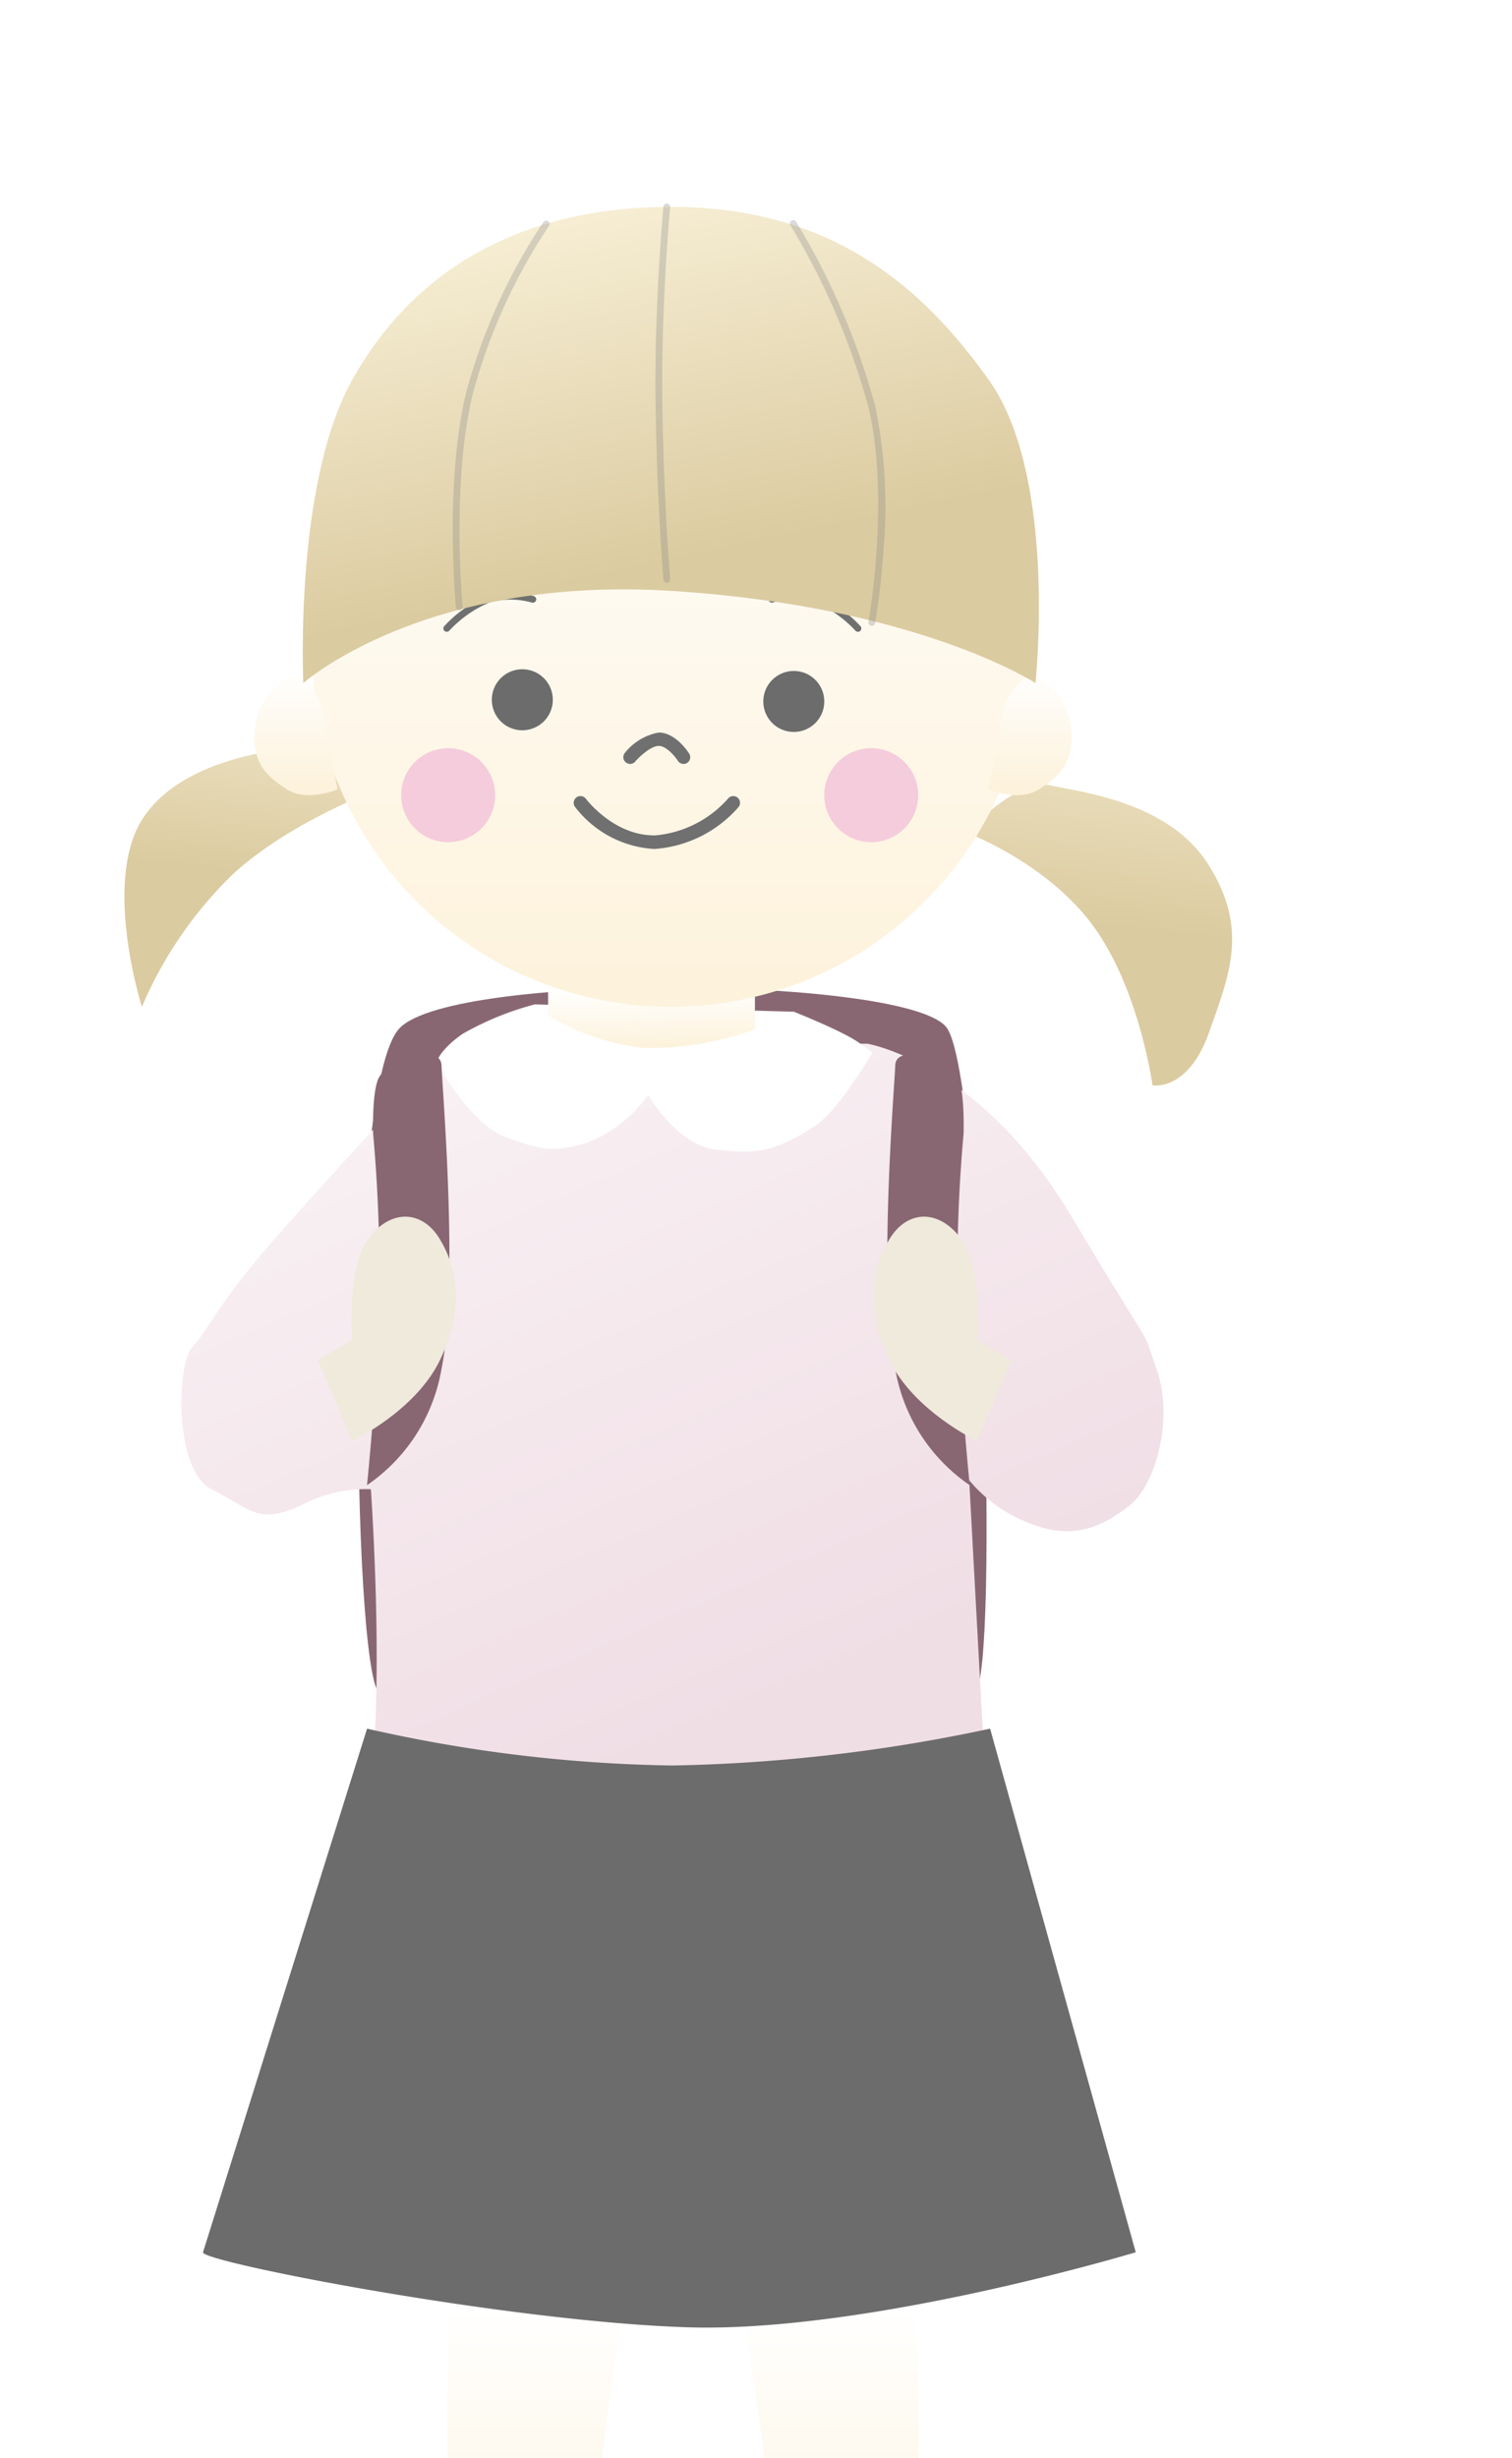 <svg xmlns="http://www.w3.org/2000/svg" xmlns:xlink="http://www.w3.org/1999/xlink" width="112" height="182" viewBox="0 0 112 182"><defs><clipPath id="a"><rect width="112" height="182" transform="translate(793 2449)" fill="#fff" stroke="#707070" stroke-width="1"></rect></clipPath><linearGradient id="b" x1="0.5" x2="0.5" y2="1" gradientUnits="objectBoundingBox"><stop offset="0" stop-color="#fff"></stop><stop offset="1" stop-color="#fdf2db"></stop></linearGradient><linearGradient id="c" x1="0.706" y1="1.296" x2="0.564" gradientUnits="objectBoundingBox"><stop offset="0" stop-color="#fff" stop-opacity="0"></stop><stop offset="0.265" stop-color="#f1e0e6" stop-opacity="0.949"></stop><stop offset="1" stop-color="#f0dee5"></stop></linearGradient><linearGradient id="e" x1="0.294" y1="1.296" x2="0.436" xlink:href="#c"></linearGradient><linearGradient id="f" x1="0.136" y1="-0.491" x2="0.583" y2="0.623" gradientUnits="objectBoundingBox"><stop offset="0" stop-color="#fff"></stop><stop offset="1" stop-color="#f0dee5"></stop></linearGradient><linearGradient id="g" x1="0.466" y1="0.202" xlink:href="#b"></linearGradient><linearGradient id="h" x1="0.681" y1="0.5" x2="0.784" y2="-0.653" gradientUnits="objectBoundingBox"><stop offset="0" stop-color="#dbcba0"></stop><stop offset="1" stop-color="#fcf5df"></stop></linearGradient><linearGradient id="m" x1="0.583" y1="0.715" x2="0.303" y2="-0.124" xlink:href="#h"></linearGradient><filter id="n" x="14.544" y="84.098" width="28.235" height="34.611" filterUnits="userSpaceOnUse"></filter><filter id="p" x="55.69" y="84.098" width="28.235" height="34.611" filterUnits="userSpaceOnUse"></filter></defs><g transform="translate(-793 -2449)" clip-path="url(#a)"><g transform="translate(445.729 23.753)"><g transform="translate(356.488 2440.566)"><g transform="translate(23.582 154.587)"><g transform="translate(0 0)"><path d="M10280.385-19871.912a130.208,130.208,0,0,0,0,16.459c.6,8.227,2.073,16.449,2.073,16.449s-3.751,9.459-2.61,13.574,7.874,3.346,7.874,3.346,5.711.412,6.879-3.707-2.6-13.213-2.6-13.213a123.774,123.774,0,0,1-.8-16.449,81.932,81.932,0,0,1,2.188-15.906Z" transform="translate(-10279.632 19871.912)" fill="#fff"></path><path d="M10281.314-19868.848s-.343,9.893,0,16.463a36.186,36.186,0,0,0,1.563,9.818,16.609,16.609,0,0,1,4.938-.877,14.374,14.374,0,0,1,4.717.877,49.285,49.285,0,0,1-.312-10.584,157.594,157.594,0,0,1,2.121-15.7Z" transform="translate(-10280.829 19869.516)" fill="url(#b)"></path><path d="M10281.229-19704.5l4.776.8s.331,4.486,1.914,4.379,1.814-4.379,1.814-4.379l4.09-.8a15.89,15.89,0,0,1,1.494,7.795c-.439,3.938-1.063,3.584-2.337,4.631s-4.934,1.447-7.935.869-4.345-.68-4.979-3.775S10281.229-19704.5,10281.229-19704.5Z" transform="translate(-10279.867 19741.02)" fill="url(#c)"></path></g><g transform="translate(20.069 0)"><path d="M10294.074-19871.912a130.635,130.635,0,0,1,0,16.459c-.6,8.227-2.074,16.449-2.074,16.449s3.749,9.459,2.61,13.574-7.875,3.346-7.875,3.346-5.71.412-6.878-3.707,2.6-13.213,2.6-13.213a123.491,123.491,0,0,0,.808-16.449,82.2,82.2,0,0,0-2.19-15.906Z" transform="translate(-10279.31 19871.912)" fill="#fff"></path><path d="M10294.189-19868.848s.345,9.893,0,16.463a36.217,36.217,0,0,1-1.562,9.818,16.62,16.62,0,0,0-4.939-.877,14.389,14.389,0,0,0-4.717.877,49.285,49.285,0,0,0,.313-10.584,157.594,157.594,0,0,0-2.121-15.7Z" transform="translate(-10279.16 19869.516)" fill="url(#b)"></path><path d="M10294.085-19704.5l-4.775.8s-.33,4.486-1.915,4.379-1.814-4.379-1.814-4.379l-4.088-.8a15.878,15.878,0,0,0-1.494,7.795c.44,3.938,1.06,3.584,2.337,4.631s4.933,1.447,7.935.869,4.343-.68,4.979-3.775S10294.085-19704.5,10294.085-19704.5Z" transform="translate(-10279.933 19741.02)" fill="url(#e)"></path></g></g><g transform="translate(0 0)"><path d="M20.891,56.745c4.115-4.2,37.89-3.791,40.532,0s3.895,47.549,2.085,49.238-42.192,2.131-44.162,0S16.777,60.945,20.891,56.745Z" transform="translate(-0.497 4.062)" fill="#886773"></path><path d="M10167.348-20274.021c1.2-1.283,1.742-2.979,5.739-7.592s13.526-14.852,13.526-14.852h30.726s8.274,1.334,15.091,12.742,5.04,7.727,6.334,11.34-.035,8.564-2,10.113-4.178,2.611-7.345,1.336a10.689,10.689,0,0,1-4.535-3.211l1.79,33.049s-9.9,14.639-24.768,14.287-20.171-15.715-20.171-15.715-2.141-1.543-1.172-9.437,0-21.516,0-21.516a10.238,10.238,0,0,0-5.188,1.207c-3.234,1.5-3.835.17-6.613-1.207S10166.152-20272.74,10167.348-20274.021Z" transform="translate(-10162.309 20358.438)" fill="url(#f)"></path><g transform="translate(0)"><path d="M10284.792-20309.822a22.1,22.1,0,0,0-5.361,2.189c-1.776,1.242-1.919,2.139-1.919,2.139s2.58,4.578,5.067,5.473,3.382,1.229,6.033.457a10.021,10.021,0,0,0,4.571-3.553s2.114,3.688,5,4.043,4.394.23,7.427-1.795c1.734-1.158,4.172-5.375,4.172-5.375a10.145,10.145,0,0,0-2.1-1.389c-1.448-.748-3.7-1.645-3.7-1.645Z" transform="translate(-10254.392 20368.881)" fill="#fff"></path><g transform="translate(0)"><path d="M10315.4-20320.744l15.318.537v3.7a23.116,23.116,0,0,1-8.2,1.371,16.76,16.76,0,0,1-7.121-2.422Z" transform="translate(-10284.014 20377.42)" fill="url(#g)"></path><path d="M10474.083-20507.836s3.7-4.039,6.152-3.512,8.883,1.252,11.795,5.938,1.562,7.98,0,12.381-4.181,3.9-4.181,3.9-.976-7.158-4.417-11.834S10474.083-20507.836,10474.083-20507.836Z" transform="translate(-10411.694 20554.18)" fill="url(#h)"></path><path d="M10495.249-20505.244s-5.218-2.758-6.221-2.83-8.814.57-11.728,5.262,0,13.844,0,13.844a30.056,30.056,0,0,1,6.786-9.871C10488.576-20502.912,10495.249-20505.244,10495.249-20505.244Z" transform="translate(-10476.006 20548.211)" fill="url(#h)"></path><g transform="translate(9.621 6.014)"><circle cx="26.613" cy="26.613" r="26.613" transform="translate(4.226)" opacity="0.997" fill="url(#b)"></circle><path d="M10220.575-20419.225s-1.285-2.787-2.544-1.957a5.045,5.045,0,0,0-2.4,4.287c0,2.061.859,2.963,2.4,3.949s3.771,0,3.771,0Z" transform="translate(-10215.629 20450.059)" fill="url(#b)"></path><path d="M10216.854-20419.225s1.284-2.787,2.546-1.957a5.045,5.045,0,0,1,2.4,4.287c0,2.061-.86,2.963-2.4,3.949s-3.771,0-3.771,0Z" transform="translate(-10161.263 20450.059)" fill="url(#b)"></path><g transform="translate(10.88 28.228)"><path d="M2.259,0A2.259,2.259,0,1,1,0,2.259,2.259,2.259,0,0,1,2.259,0Z" transform="translate(6.713 0)" fill="#6c6c6c"></path><path d="M3.48,0A3.48,3.48,0,1,1,0,3.48,3.48,3.48,0,0,1,3.48,0Z" transform="translate(0 5.845)" fill="#f5ccdb"></path><path d="M3.48,0A3.48,3.48,0,1,1,0,3.48,3.48,3.48,0,0,1,3.48,0Z" transform="translate(31.338 5.845)" fill="#f5ccdb"></path><circle cx="2.259" cy="2.259" r="2.259" transform="translate(26.822 0.125)" fill="#6c6c6c"></circle><path d="M10102.1-21744.158a7.957,7.957,0,0,1-5.853-3.115.5.5,0,0,1,.105-.7.5.5,0,0,1,.3-.1.5.5,0,0,1,.4.2h0c.021.027,2.044,2.709,5.052,2.709l.1,0a8.163,8.163,0,0,0,5.387-2.732.5.5,0,0,1,.7-.061.5.5,0,0,1,.062.705,9.086,9.086,0,0,1-6.133,3.088Z" transform="translate(-10083.371 21757.465)" fill="#707070"></path><path d="M11.656,5.8a.5.5,0,0,1-.422-.232c-.182-.284-.834-1.1-1.413-1.1S8.4,5.248,8.078,5.624a.5.5,0,0,1-.761-.649,4.162,4.162,0,0,1,2.5-1.5c1.229,0,2.155,1.4,2.257,1.561a.5.5,0,0,1-.421.768Z" transform="translate(9.259 1.21)" fill="#707070"></path></g><path d="M11.838,21.588a.25.25,0,0,1-.185-.418,9.043,9.043,0,0,1,3.168-2.225,6.234,6.234,0,0,1,3.469,0,.25.25,0,0,1-.15.477,5.825,5.825,0,0,0-3.159,0,8.678,8.678,0,0,0-2.958,2.088A.249.249,0,0,1,11.838,21.588Z" transform="translate(2.416 3.867)" fill="#707070"></path><path d="M18.215,21.588a.249.249,0,0,1-.185-.082,8.7,8.7,0,0,0-2.958-2.088,5.824,5.824,0,0,0-3.159,0,.25.25,0,0,1-.149-.477,6.234,6.234,0,0,1,3.469,0A9.043,9.043,0,0,1,18.4,21.17a.25.25,0,0,1-.185.418Z" transform="translate(26.499 3.867)" fill="#707070"></path></g><g transform="translate(13.204)"><path d="M10232.1-20524.742s8.946-7.969,27.237-6.828,27,6.828,27,6.828,1.642-15.258-3.433-22.414-11.892-12.852-23.565-12.852-19.335,5.109-23.636,12.852S10232.1-20524.742,10232.1-20524.742Z" transform="translate(-10232.055 20560.008)" fill="url(#m)"></path><path d="M25.925,40.988a.25.25,0,0,1-.249-.226c-.009-.091-.87-9.157.757-15.891a42.657,42.657,0,0,1,5.724-12.63.25.25,0,0,1,.409.287,42.114,42.114,0,0,0-5.647,12.46c-1.606,6.651-.754,15.635-.745,15.725a.25.25,0,0,1-.224.273Z" transform="translate(-14.324 -11.121)" fill="#868686" opacity="0.305"></path><path d="M33.355,41.158a.25.25,0,0,1-.246-.294c.016-.091,1.607-9.136,0-15.892a52.678,52.678,0,0,0-5.784-13.479.25.25,0,1,1,.424-.266A53.25,53.25,0,0,1,33.6,24.856a36.392,36.392,0,0,1,.619,10.654,54.51,54.51,0,0,1-.617,5.442A.25.25,0,0,1,33.355,41.158Z" transform="translate(8.802 -10.126)" fill="#868686" opacity="0.305"></path><path d="M39.565,39.09a.25.25,0,0,1-.249-.228c0-.052-.464-5.329-.581-12.782s.574-14.776.581-14.849a.25.25,0,0,1,.5.048c-.007.073-.7,7.364-.579,14.793s.574,12.693.579,12.745a.25.25,0,0,1-.227.271Z" transform="translate(-12.593 -11.256)" fill="#868686" opacity="0.305"></path></g></g></g><path d="M19.6,63.691a113.164,113.164,0,0,1,.442,11.973c-.114,6.5-.9,14.012-.9,14.012a13.073,13.073,0,0,0,5.52-8.611c1.285-6.214.066-20.7,0-22.471s-4.065-.145-4.622.868S19.6,63.691,19.6,63.691Z" transform="translate(-1.175 4.988)" fill="#886773"></path><path d="M24.8,63.691a113.174,113.174,0,0,0-.442,11.973c.114,6.5.9,14.012.9,14.012a13.073,13.073,0,0,1-5.519-8.611c-1.285-6.214-.066-20.7,0-22.471s4.065-.145,4.622.868S24.8,63.691,24.8,63.691Z" transform="translate(37.357 4.987)" fill="#886773"></path><g transform="matrix(1, 0, 0, 1, -9.22, -15.32)" filter="url(#n)"><path d="M18.523,75.461l2.549,5.99s4.677-2.2,6.5-5.99,1.336-6.708,0-8.944-3.727-2.236-5.342,0-1.154,7.439-1.154,7.439Z" transform="translate(5.02 25.26)" fill="#efeadc"></path></g><g transform="matrix(1, 0, 0, 1, -9.22, -15.32)" filter="url(#p)"><path d="M28.759,75.461l-2.549,5.99s-4.677-2.2-6.5-5.99-1.336-6.708,0-8.944,3.727-2.236,5.342,0,1.154,7.439,1.154,7.439Z" transform="translate(46.17 25.26)" fill="#efeadc"></path></g></g><path d="M10238.994-19973.871a108.439,108.439,0,0,0,22.651,2.729,122.28,122.28,0,0,0,23.5-2.729l10.789,38.775s-19.823,5.992-33.251,5.555-36.062-4.861-35.841-5.555Z" transform="translate(-10221.021 20086.564)" fill="#6c6c6c"></path></g></g></g></svg>